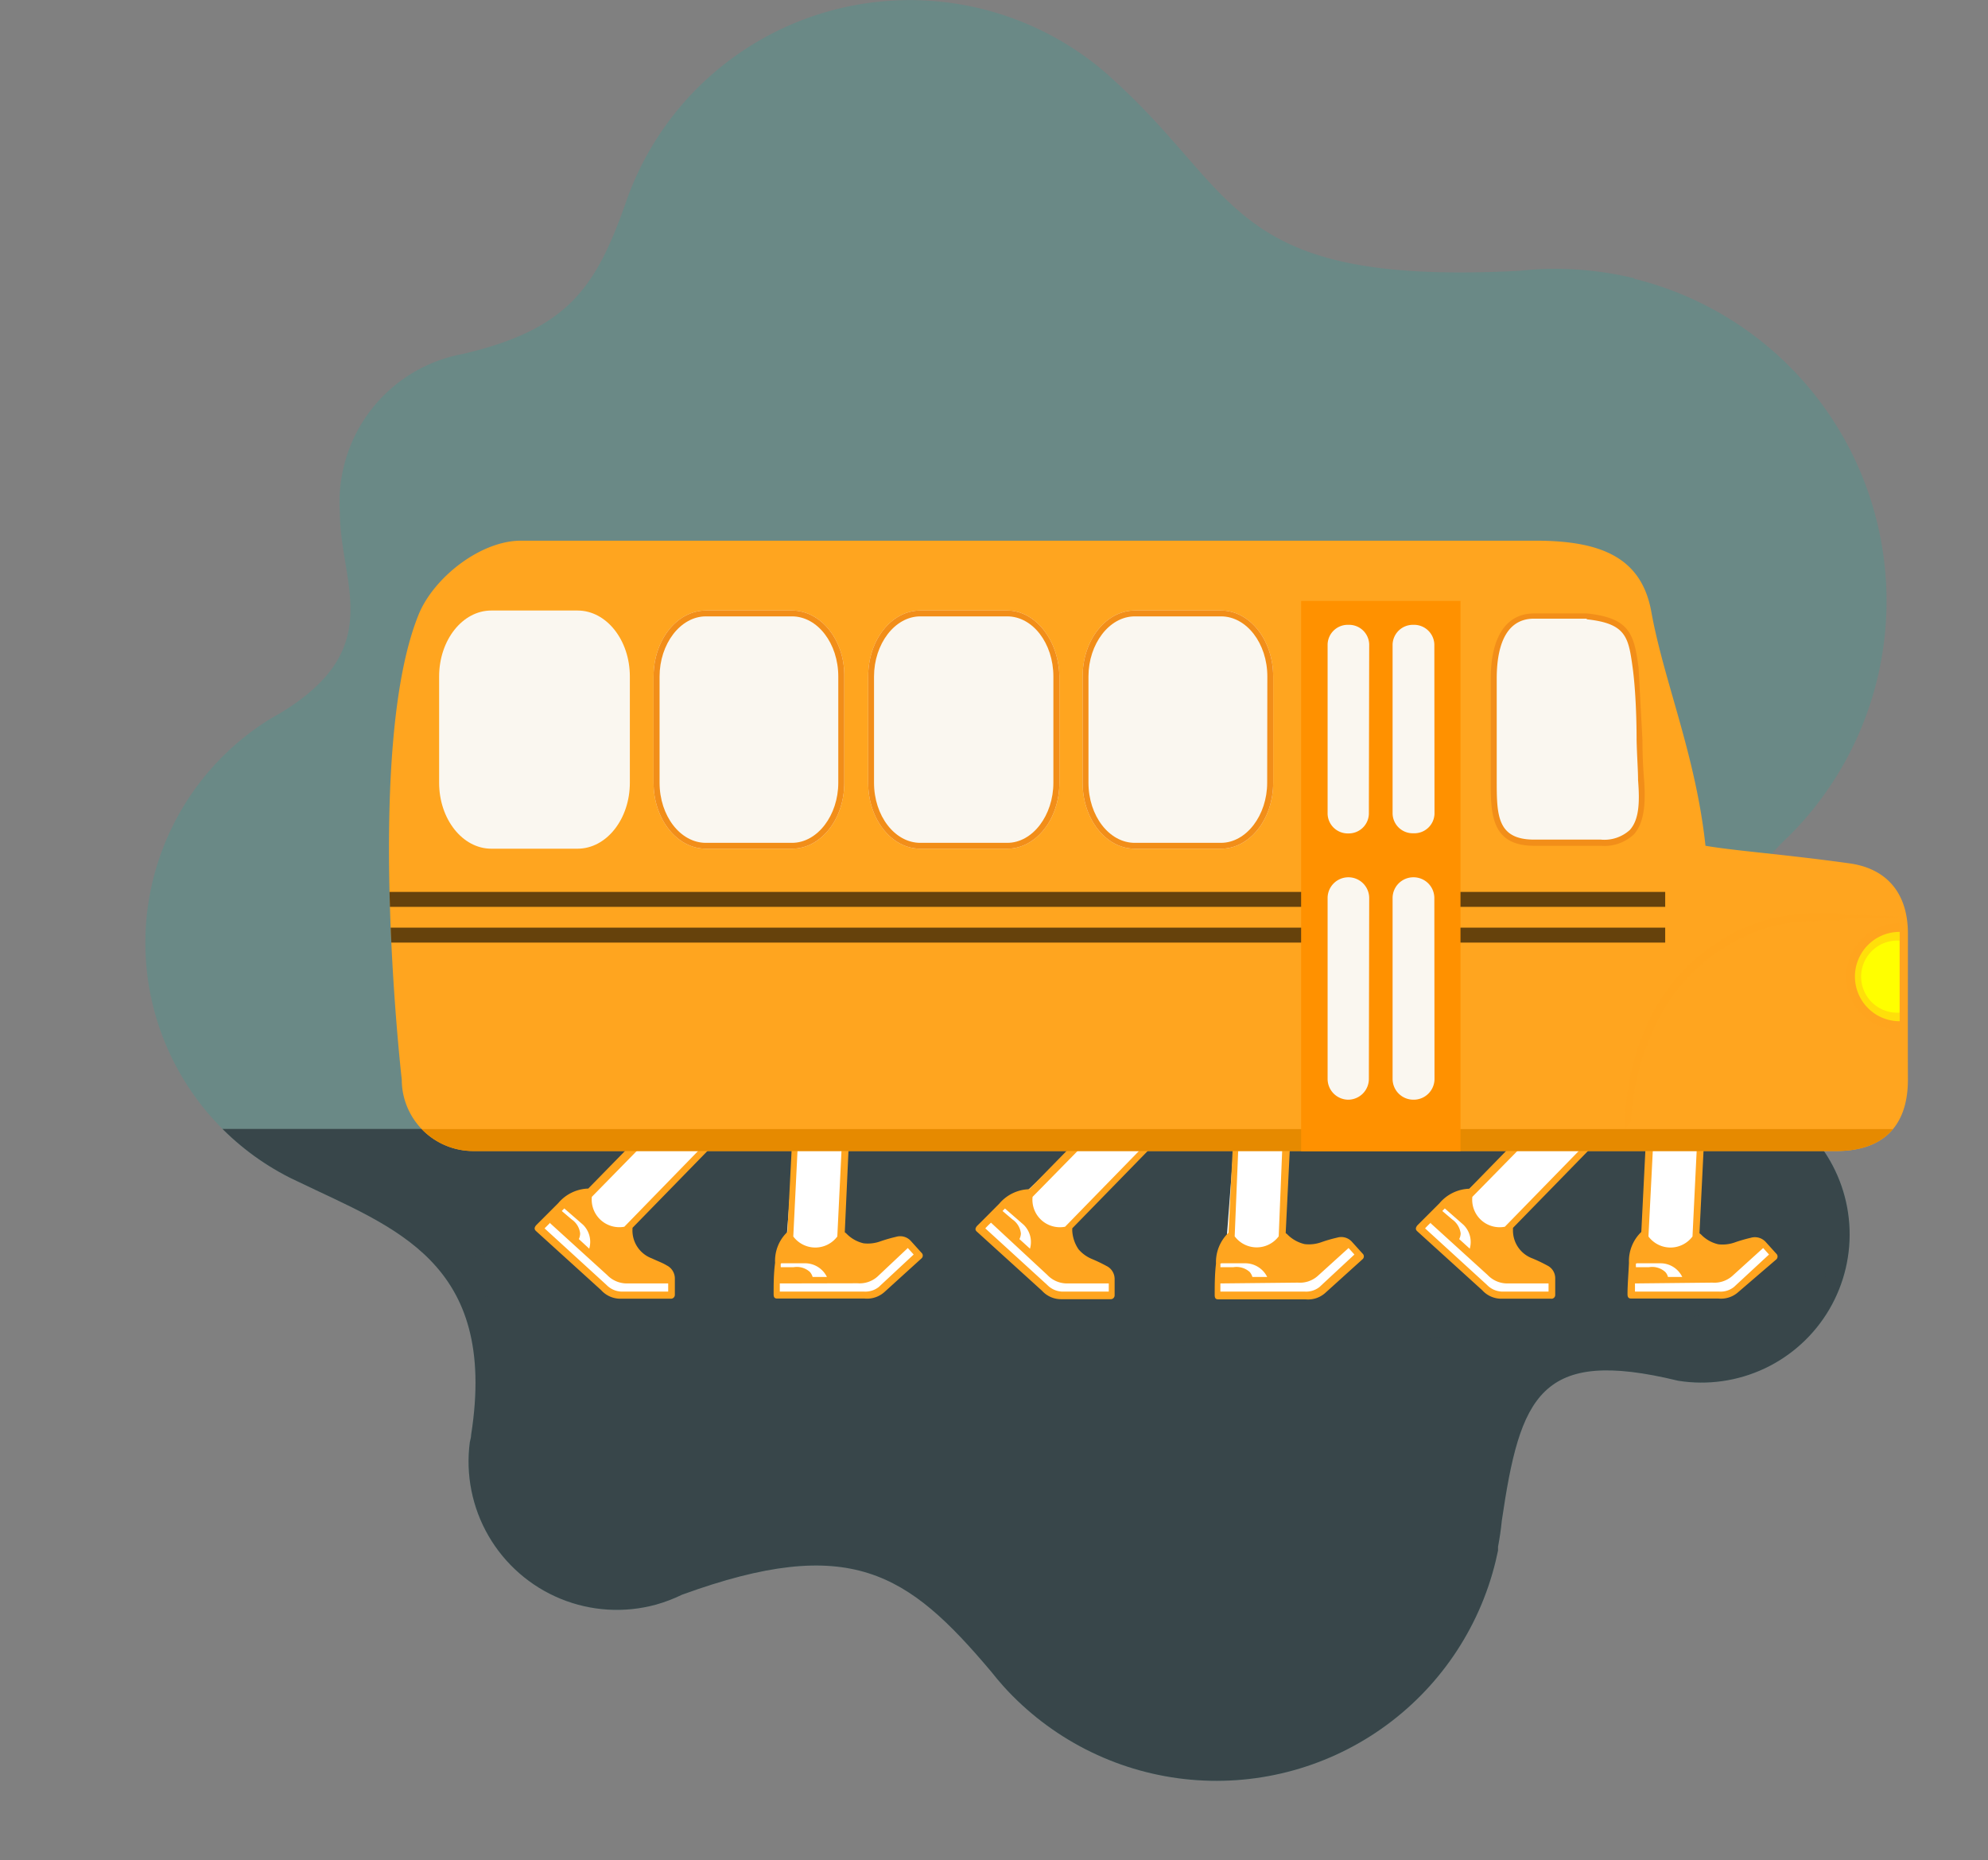 <svg viewBox="0 0 122.37 114.51" xmlns="http://www.w3.org/2000/svg" xmlns:xlink="http://www.w3.org/1999/xlink"><rect x="0" y="0" width="122.37" height="114.51" fill="#808080" stroke="none"/><clipPath id="a"><path d="m100.6 17.13a20.66 20.66 0 0 0 -5.09-.58c-.66 0-1.31.05-2 .12-17.85.92-17.09-4.64-25-11.78l-.34-.31-.42-.36a18.49 18.49 0 0 0 -29.27 8.37c-1.84 5.18-3.59 7.7-10 9.2a9.25 9.25 0 0 0 -7.31 6.9 9.11 9.11 0 0 0 -.25 2.83c0 4.4 2.94 8.37-3.66 12.37l-.61.35a16.2 16.2 0 0 0 1.15 28.23l.12.06.42.2c5.84 2.83 12.34 4.89 10.66 15.59 0 .15-.05.3-.08.45a9.13 9.13 0 0 0 11.46 10 9.61 9.61 0 0 0 1.6-.61c10.34-3.76 13.9-1.35 19.02 4.72q.38.48.78.93a17.68 17.68 0 0 0 30.28-7.7l.15-.67v-.23c.1-.54.18-1.06.23-1.59 1.13-7.71 2.36-10.7 10.86-8.63a9.12 9.12 0 0 0 8.59-14.66c-.13-.17-.27-.34-.42-.5-3.43-4.17-8-12.2-1.38-18.34a20.43 20.43 0 0 0 -9.53-34.34"/></clipPath><clipPath id="b"><path d="m117.44 66.45c0 3.3-2 4.4-4.4 4.4h-83.91a4.4 4.4 0 0 1 -4.4-4.4s-2.36-20.58 1.1-28.77c1-2.24 3.81-4.4 6.24-4.4h62.43c4 0 6.55 1 7.15 4.4.78 4.29.44 8.79 1 14.38 1.78.31 7.33.54 11.2 1.09 2.26.33 3.55 1.84 3.55 4.31.04 3.1.03 6.79.04 8.99z"/></clipPath><path d="m100.6 17.13a20.66 20.66 0 0 0 -5.09-.58c-.66 0-1.31.05-2 .12-17.85.92-17.09-4.64-25-11.78l-.34-.31-.42-.36a18.49 18.49 0 0 0 -29.27 8.37c-1.84 5.18-3.59 7.7-10 9.2a9.25 9.25 0 0 0 -7.31 6.9 9.11 9.11 0 0 0 -.25 2.83c0 4.4 2.94 8.37-3.66 12.37l-.61.35a16.2 16.2 0 0 0 1.15 28.23l.12.06.42.2c5.84 2.83 12.34 4.89 10.66 15.59 0 .15-.05.3-.08.45a9.13 9.13 0 0 0 11.46 10 9.61 9.61 0 0 0 1.6-.61c10.34-3.76 13.9-1.35 19.02 4.72q.38.48.78.93a17.68 17.68 0 0 0 30.28-7.7l.15-.67v-.23c.1-.54.18-1.06.23-1.59 1.13-7.71 2.36-10.7 10.86-8.63a9.12 9.12 0 0 0 8.59-14.66c-.13-.17-.27-.34-.42-.5-3.43-4.17-8-12.2-1.38-18.34a20.43 20.43 0 0 0 -9.53-34.34" fill="#18b2a3" opacity=".2"/><g clip-path="url(#a)"><path d="m0 69.49h122.37v45.02h-122.37z" fill="#38464a"/></g><ellipse cx="70.1" cy="78.47" fill="#38464a" opacity=".5" rx="42.25" ry="4.32"/><path d="m39.49 70.12-3.83 3.62-.74-.01-1.65 1.9 4.25 3.99h3.85l-.06-1.4-3.12-1.46.51-1.31 5.18-5.25z" fill="#fff"/><path d="m33.87 75.26-.35.35 3.81 3.48a1.35 1.35 0 0 0 .88.41h2.92v-.5h-2.58a1.69 1.69 0 0 1 -1.18-.52l-3.5-3.18zm.86-.87-.15.15.61.52a1.21 1.21 0 0 1 .52.86.82.82 0 0 1 -.08.35l.64.59a1.48 1.48 0 0 0 -.39-1.48l-1.15-1zm1.7-.72a1.7 1.7 0 0 0 2 1.84l5.19-5.33-1.91-1.9zm5.28-5.92a.21.21 0 0 1 .15.07l2.22 2.18a.22.22 0 0 1 0 .3l-5.15 5.28a.43.43 0 0 1 0 .12 1.83 1.83 0 0 0 1.2 1.76c.31.15.63.26.91.43a.9.9 0 0 1 .5.81v1a.24.24 0 0 1 -.26.24h-3.07a1.59 1.59 0 0 1 -1.21-.53l-4-3.63c-.11-.1-.13-.2 0-.36l1.36-1.36a2.51 2.51 0 0 1 1.85-.9l5.23-5.35a.26.26 0 0 1 .15-.07z" fill="#ffa51f" fill-rule="evenodd"/><path d="m48.89 70.02-.52 6.85-.56.49-.11 2.33 6.02-.02 2.69-2.42-.84-.86-3.3 1.02-.5-1.32.24-5.8z" fill="#fff"/><path d="m48 79v.5h5.16a1.33 1.33 0 0 0 .93-.28l2.15-2-.36-.4-1.88 1.77a1.65 1.65 0 0 1 -1.21.4zm.06-1.22a1.55 1.55 0 0 0 0 .22h.79a1.2 1.2 0 0 1 1 .29.81.81 0 0 1 .17.31h.88a1.5 1.5 0 0 0 -1.29-.84h-1.51zm.77-1.67a1.69 1.69 0 0 0 2.71 0l.35-7.18-2.7-.12zm0-7.68a.25.25 0 0 1 .16 0l3.13.14a.21.21 0 0 1 .2.23l-.32 7.05.09.07a2.12 2.12 0 0 0 1.07.61 2.27 2.27 0 0 0 1-.11 9.47 9.47 0 0 1 1-.29.88.88 0 0 1 .91.26l.65.72a.23.23 0 0 1 0 .35l-2.28 2.07a1.61 1.61 0 0 1 -1.22.4h-5.37c-.16 0-.23-.06-.23-.27 0-.57 0-1.26.09-1.93a2.45 2.45 0 0 1 .76-1.9l.37-7.22a.26.26 0 0 1 .06-.15z" fill="#ffa51f" fill-rule="evenodd"/><path d="m66.59 70.12-3.83 3.62-.74-.01-1.65 1.9 4.25 3.99h3.84l-.05-1.4-3.12-1.46.51-1.31 5.17-5.25z" fill="#fff"/><path d="m61 75.26c-.12.11-.24.23-.35.35l3.81 3.48a1.35 1.35 0 0 0 .88.41h2.91v-.5h-2.61a1.67 1.67 0 0 1 -1.17-.52zm.86-.87-.15.15.61.52a1.21 1.21 0 0 1 .52.86.81.81 0 0 1 -.09.35l.65.59a1.48 1.48 0 0 0 -.4-1.48l-1.15-1zm1.7-.72a1.69 1.69 0 0 0 2 1.84l5.2-5.33-1.91-1.9zm5.28-5.92a.21.21 0 0 1 .15.07l2.19 2.18a.22.22 0 0 1 0 .3l-5.18 5.31a.43.43 0 0 1 0 .12 2.24 2.24 0 0 0 .39 1.17 2.18 2.18 0 0 0 .81.59 9.4 9.4 0 0 1 .9.43.89.89 0 0 1 .51.81v1a.24.24 0 0 1 -.26.24h-3.04a1.58 1.58 0 0 1 -1.17-.52l-4-3.63c-.12-.1-.13-.2 0-.36.41-.4.89-.89 1.36-1.36a2.51 2.51 0 0 1 1.85-.9l5.23-5.35a.26.26 0 0 1 .15-.07z" fill="#ffa51f" fill-rule="evenodd"/><path d="m75.98 70.02-.52 6.85-.55.49-.11 2.33 6.02-.02 2.69-2.42-.85-.86-3.29 1.02-.5-1.32.23-5.8z" fill="#fff"/><path d="m75.12 79v.5h5.17a1.33 1.33 0 0 0 .93-.28l2.15-2-.36-.4-1.91 1.73a1.65 1.65 0 0 1 -1.21.4zm0-1.22a1.7 1.7 0 0 1 0 .22h.8a1.22 1.22 0 0 1 1 .29.81.81 0 0 1 .17.31h.91a1.51 1.51 0 0 0 -1.3-.84h-1.51zm.88-1.68a1.69 1.69 0 0 0 2.71 0l.29-7.17-2.7-.12zm0-7.68a.25.25 0 0 1 .16 0l3.13.14a.21.21 0 0 1 .2.23l-.35 7.11.09.07a2.18 2.18 0 0 0 1.08.61 2.27 2.27 0 0 0 1-.11 8.76 8.76 0 0 1 1-.29.88.88 0 0 1 .91.26l.65.72a.23.23 0 0 1 0 .35l-2.29 2.07a1.59 1.59 0 0 1 -1.22.4h-5.36c-.16 0-.23-.06-.23-.27 0-.57 0-1.26.08-1.93a2.5 2.5 0 0 1 .77-1.9s0 0 0 0l.36-7.22a.26.26 0 0 1 .07-.15z" fill="#ffa51f" fill-rule="evenodd"/><path d="m93.69 70.12-3.83 3.62-.74-.01-1.65 1.9 4.25 3.99h3.84l-.05-1.4-3.12-1.46.51-1.31 5.17-5.25z" fill="#fff"/><path d="m88.07 75.26c-.12.11-.24.23-.35.35l3.81 3.48a1.35 1.35 0 0 0 .88.41h2.91v-.5h-2.58a1.67 1.67 0 0 1 -1.17-.52l-3.5-3.18zm.86-.87-.15.15.61.52a1.25 1.25 0 0 1 .52.86.81.81 0 0 1 -.09.35l.65.59a1.48 1.48 0 0 0 -.4-1.48l-1.14-1zm1.7-.72a1.69 1.69 0 0 0 2 1.84l5.2-5.33-1.91-1.9zm5.28-5.92a.21.21 0 0 1 .15.07l2.22 2.18a.22.22 0 0 1 0 .3l-5.15 5.28s0 .08 0 .12a1.83 1.83 0 0 0 1.2 1.76 9.4 9.4 0 0 1 .9.43.87.87 0 0 1 .5.81v1a.23.23 0 0 1 -.26.24h-3.06a1.58 1.58 0 0 1 -1.17-.52l-4-3.63c-.11-.1-.12-.2 0-.36l1.36-1.36a2.51 2.51 0 0 1 1.84-.9l5.22-5.35a.31.31 0 0 1 .16-.07z" fill="#ffa51f" fill-rule="evenodd"/><path d="m101.51 70.02-.52 6.85-.55.49-.11 2.33 6.01-.02 2.7-2.42-.85-.86-3.29 1.02-.51-1.32.24-5.8z" fill="#fff"/><g fill="#ffa51f"><path d="m100.64 79v.5h5.16a1.32 1.32 0 0 0 .93-.28l2.16-2-.36-.4-1.91 1.73a1.67 1.67 0 0 1 -1.22.4zm.06-1.22a1.55 1.55 0 0 0 0 .22h.8a1.2 1.2 0 0 1 1 .29.69.69 0 0 1 .17.31h.88a1.49 1.49 0 0 0 -1.29-.84h-1.51zm.77-1.67a1.69 1.69 0 0 0 2.71 0l.35-7.18-2.69-.12zm0-7.68a.21.21 0 0 1 .15 0l3.13.14a.22.22 0 0 1 .21.23l-.35 7.11.09.07a2.12 2.12 0 0 0 1.07.61 2.24 2.24 0 0 0 1-.11 9.47 9.47 0 0 1 1-.29.9.9 0 0 1 .92.26l.65.72a.24.24 0 0 1 0 .35l-2.34 2.01a1.59 1.59 0 0 1 -1.22.4h-5.37c-.15 0-.23-.06-.23-.27 0-.57.06-1.26.09-1.93a2.49 2.49 0 0 1 .76-1.9l.36-7.22a.21.21 0 0 1 .07-.15z" fill-rule="evenodd"/><path d="m117.44 66.45c0 3.3-2 4.4-4.4 4.4h-83.91a4.4 4.4 0 0 1 -4.4-4.4s-2.36-20.58 1.1-28.77c1-2.24 3.81-4.4 6.24-4.4h62.43c4 0 6.55 1 7.15 4.4.78 4.29 2.73 8.79 3.33 14.38 1.78.31 5 .54 8.91 1.09 2.26.33 3.55 1.84 3.55 4.31 0 3.1-.01 6.79 0 8.99z"/><path d="m100.19 69.5a.43.43 0 0 1 .12.11.49.49 0 0 1 .07.11h-.38a17.39 17.39 0 0 1 .43-3.87 14.24 14.24 0 0 1 1.39-3.66 11.66 11.66 0 0 1 5.79-5.19 10.46 10.46 0 0 1 3.86-.77h1.73l.32.08c1.28 0 2.57.07 3.85.13-1.28.06-2.57.09-3.85.13l-.32.08c-1.28 0-.45 0-1.73.05a10.4 10.4 0 0 0 -3.65.76 11.31 11.31 0 0 0 -5.53 4.91 15.58 15.58 0 0 0 -1.91 7.28v-.6l-.39.59a.49.49 0 0 1 .07-.11.57.57 0 0 1 .13-.03z" opacity=".35"/></g><g clip-path="url(#b)"><path d="m22.02 54.9h80.48v.92h-80.48z" opacity=".6"/><path d="m22.02 57.1h80.48v.92h-80.48z" opacity=".6"/><path d="m25.29 69.5h92.71v1.36h-92.71z" fill="#e68a00"/></g><path d="m75.16 37.58h-5.31c-1.77 0-3.21 1.82-3.21 4.06v6.54c0 2.24 1.44 4.06 3.21 4.06h5.31c1.77 0 3.21-1.82 3.21-4.06v-6.54c0-2.24-1.44-4.06-3.21-4.06z" fill="#faf7f0"/><path d="m75.16 37.58h-5.31c-1.77 0-3.21 1.82-3.21 4.06v6.54c0 2.24 1.44 4.06 3.21 4.06h5.31c1.77 0 3.21-1.82 3.21-4.06v-6.54c0-2.24-1.44-4.06-3.21-4.06zm2.84 10.6c0 2-1.28 3.7-2.85 3.7h-5.3c-1.57 0-2.85-1.66-2.85-3.7v-6.54c0-2 1.28-3.7 2.85-3.7h5.31c1.57 0 2.85 1.66 2.85 3.7" fill="#f28e19"/><path d="m62 37.58h-5.35c-1.78 0-3.21 1.82-3.21 4.06v6.54c0 2.24 1.43 4.06 3.21 4.06h5.35c1.77 0 3.21-1.82 3.21-4.06v-6.54c-.04-2.24-1.48-4.06-3.21-4.06z" fill="#faf7f0"/><path d="m48.75 37.58h-5.3c-1.78 0-3.22 1.82-3.22 4.06v6.54c0 2.24 1.44 4.06 3.22 4.06h5.3c1.78 0 3.22-1.82 3.22-4.06v-6.54c.03-2.24-1.44-4.06-3.22-4.06z" fill="#faf7f0"/><path d="m48.75 37.58h-5.3c-1.78 0-3.22 1.82-3.22 4.06v6.54c0 2.24 1.44 4.06 3.22 4.06h5.3c1.78 0 3.22-1.82 3.22-4.06v-6.54c.03-2.24-1.44-4.06-3.22-4.06zm2.85 10.6c0 2-1.28 3.7-2.85 3.7h-5.3c-1.57 0-2.85-1.66-2.85-3.7v-6.54c0-2 1.28-3.7 2.85-3.7h5.3c1.57 0 2.85 1.66 2.85 3.7" fill="#f28e19"/><path d="m35.55 37.58h-5.31c-1.77 0-3.21 1.82-3.21 4.06v6.54c0 2.24 1.44 4.06 3.21 4.06h5.31c1.78 0 3.22-1.82 3.22-4.06v-6.54c0-2.24-1.44-4.06-3.22-4.06z" fill="#faf7f0"/><path d="m80.09 36.99h9.81v33.87h-9.81z" fill="#ff9100"/><g fill="#faf7f0"><path d="m84.26 50.1a1.24 1.24 0 0 1 -1.26 1.2 1.24 1.24 0 0 1 -1.28-1.2v-10.44a1.24 1.24 0 0 1 1.28-1.2 1.24 1.24 0 0 1 1.28 1.2z"/><path d="m88.3 50.09a1.24 1.24 0 0 1 -1.3 1.2 1.24 1.24 0 0 1 -1.28-1.2v-10.43a1.25 1.25 0 0 1 1.28-1.2 1.25 1.25 0 0 1 1.29 1.2z"/><path d="m84.26 66.41a1.28 1.28 0 0 1 -1.26 1.28 1.28 1.28 0 0 1 -1.28-1.28v-11.16a1.28 1.28 0 0 1 1.28-1.25 1.28 1.28 0 0 1 1.28 1.28z"/><path d="m88.3 66.41a1.28 1.28 0 0 1 -1.3 1.28 1.28 1.28 0 0 1 -1.28-1.28v-11.16a1.28 1.28 0 0 1 1.28-1.25 1.28 1.28 0 0 1 1.29 1.28z"/></g><path d="m114.18 60.11a2.75 2.75 0 0 0 2.75 2.75v-5.5a2.75 2.75 0 0 0 -2.75 2.75z" fill="#ff0"/><path d="m116.93 63.4a3.29 3.29 0 0 1 0-6.58v1.08a2.22 2.22 0 1 0 0 4.43z" fill="#ffa51f" opacity=".35"/><path d="m101 48c.17 2.13 0 3.87-2.48 3.87h-4.1c-2.49 0-2.49-1.73-2.49-3.87v-6.2c0-2.14.64-3.87 2.49-3.87h3.25c2.53.27 2.72 1.16 3 3.17s.22 5.32.33 6.9z" fill="#faf7f0"/><path d="m101.1 45.55c0 1 .05 1.84.1 2.45.11 1.49 0 2.63-.61 3.34a2.64 2.64 0 0 1 -2.06.72h-4.1c-2.67 0-2.67-2-2.67-4.05v-6.2c0-2.61.95-4.05 2.67-4.05h3.25c2.65.28 2.9 1.27 3.18 3.32m-3.19-3h-3.24c-1.9 0-2.3 2-2.3 3.68v6.24c0 2.14 0 3.68 2.3 3.68h4.1a2.33 2.33 0 0 0 1.79-.59c.57-.63.62-1.68.51-3.07 0-.62-.07-1.52-.09-2.47 0-1.52-.08-3.25-.24-4.43-.26-1.88-.38-2.74-2.83-3z" fill="#f28e19"/><path d="m62 37.58h-5.35c-1.78 0-3.21 1.82-3.21 4.06v6.54c0 2.24 1.43 4.06 3.21 4.06h5.35c1.77 0 3.21-1.82 3.21-4.06v-6.54c-.04-2.24-1.48-4.06-3.21-4.06z" fill="none"/><path d="m62 37.58h-5.35c-1.78 0-3.21 1.82-3.21 4.06v6.54c0 2.24 1.43 4.06 3.21 4.06h5.35c1.77 0 3.21-1.82 3.21-4.06v-6.54c-.04-2.24-1.48-4.06-3.21-4.06zm2.84 10.6c0 2-1.27 3.7-2.84 3.7h-5.35c-1.57 0-2.85-1.66-2.85-3.7v-6.54c0-2 1.28-3.7 2.85-3.7h5.35c1.57 0 2.84 1.66 2.84 3.7" fill="#f28e19"/></svg>